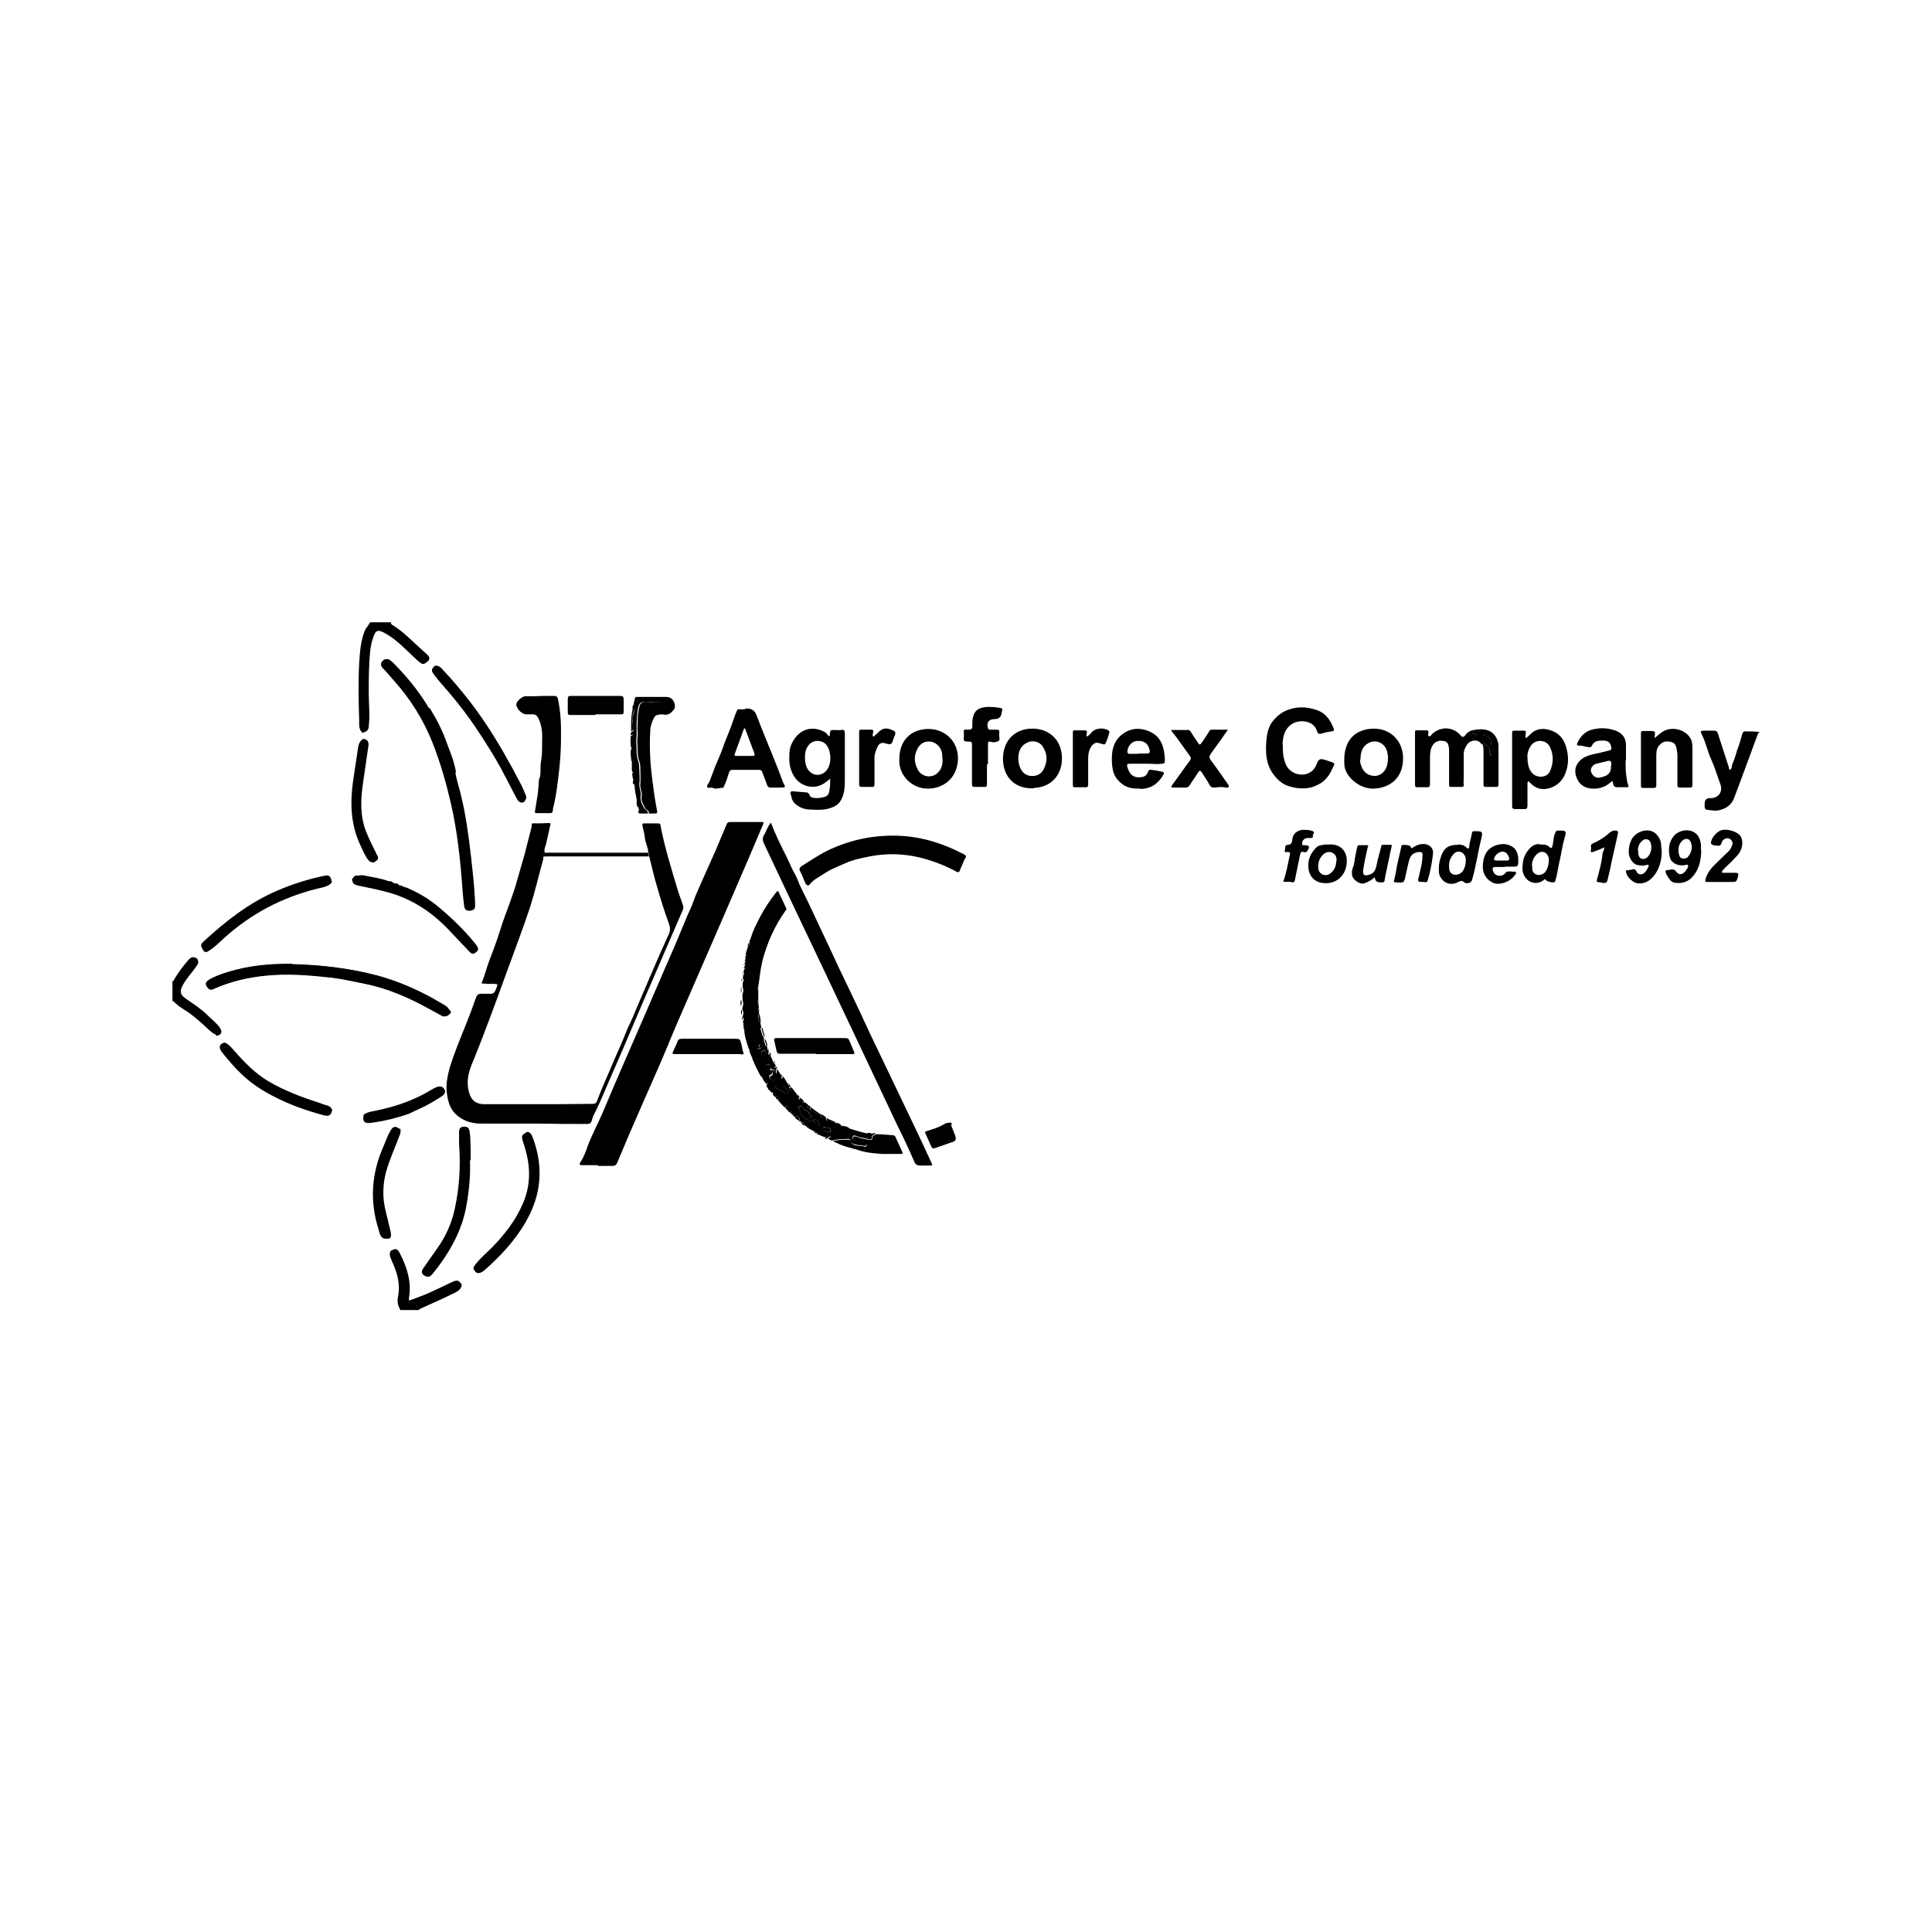 <?xml version="1.0" encoding="UTF-8"?>
<svg xmlns="http://www.w3.org/2000/svg" id="Layer_1" data-name="Layer 1" version="1.1" viewBox="0 0 566.9 566.9">
  <defs>
    <style>
      .cls-1 {
        fill: #000;
        stroke-width: 0px;
      }
    </style>
  </defs>
  <path class="cls-1" d="M516.3,214.8c-.4.2-.5.7-.7,1.1-1.5,4.1-3,8.2-4.5,12.2-.7,2-1.5,3.9-2.2,5.9-.8,2.3-2.6,3.4-4.8,3.8-1,.2-2.2-.1-3.3-.2-.5,0-.5-.5-.6-.8,0-.3,0-.7,0-1q0-1.7,1.7-1.6c2.4,0,3.7-1.9,2.9-4.1-.9-2.4-1.6-4.9-2.7-7.3-1.1-2.4-1.6-5.1-2.8-7.4-.4-.8-.3-1,.6-1,1,0,2,0,3,0,.7,0,1,.2,1.2.9,1.1,3.3,2.1,6.6,3.2,9.9,0,.2,0,.5.4.7.6-.5.4-1.3.7-1.9.8-1.7,1.1-3.5,1.8-5.2.4-1.1.7-2.3,1-3.4.2-.6.5-.9,1.1-.8,1.3,0,2.6,0,3.9.2v.4Z"></path>
  <path class="cls-1" d="M106.5,215.1c-1.3-.9-1.1-2.4-1.1-3.7-.2-5.6-.3-11.2,0-16.9.2-3.1.4-6.1,1.5-9.1.4-1.1,1.2-1.8,1.7-2.8h6.2c-.2.3,0,.5.2.7,3.2,1.9,5.7,4.6,8.4,7,.7.6,1.4,1.3,2.1,1.9.5.5.7,1.1.2,1.7-1.5,1.2-1.5,1.3-3.1,0-1.3-1.2-2.6-2.5-3.9-3.7-1.9-1.8-3.9-3.5-6.3-4.7-1.5-.7-2.1-.5-2.7,1-.6,1.6-1,3.3-1.1,4.9-.4,4-.4,8-.4,12.1,0,3.2.4,6.4,0,9.6,0,1.1-.7,1.7-1.9,1.9Z"></path>
  <path class="cls-1" d="M117.4,384.2c-.7-1.2-.9-2.4-.6-3.8.7-3.5-.2-6.8-1.6-9.9-.2-.3-.3-.7-.4-1-.4-.8-.6-1.6-.2-2.4,1.5-.9,2-.8,2.8.8,2.1,4.1,3.4,8.3,2.6,13-.1.7,0,.8.7.5,1.2-.5,2.5-.9,3.7-1.4,2.7-1.1,5.2-2.4,7.8-3.6,1.9-.9,2.3-.9,3.3.5-.1,1.2-.9,1.9-2,2.4-3.2,1.6-6.5,3.1-9.7,4.5-.3.2-.7.2-.9.6h-5.5Z"></path>
  <path class="cls-1" d="M63.4,303.6c-.1,0-.3-.1-.4-.2,0-.1,0-.1-.1,0-1.2-.7-2.2-1.8-3.2-2.7-1.8-1.6-3.6-3.2-5.6-4.4-1.1-.7-2.1-1.4-3-2.3-.1-.1-.3-.4-.5-.2v-6c.4.2.4-.2.5-.4,1.2-2,2.5-3.8,4-5.5,1-1.2,1.5-1.3,2.8-.6.1.6.6,1,0,1.8-1.2,1.9-2.8,3.5-4,5.5-1.4,2.4-1.1,3.3,1,4.7,2,1.4,4.1,2.7,5.9,4.5,1.3,1.3,2.8,2.4,3.8,3.9.8,1.3.2,2.2-1.3,2.2Z"></path>
  <path class="cls-1" d="M133.6,226.7c.2-.7,0-1.3-.2-1.9-.5-2.4-1.5-4.6-2.3-6.8-1.2-3.5-2.9-6.8-4.8-9.9,0-.1-.3-.7-.5,0,0,0-.1,0-.1-.1-2.4-4.2-5.4-7.9-8.7-11.5-.9-.9-1.7-1.9-2.7-2.7-.8-.6-1.5-.5-2.1.2-.6.7-.5,1.3,0,1.9,1.1,1.2,2.2,2.4,3.2,3.6,4.9,5.4,8.8,11.6,11.5,18.4,2.3,5.8,4,11.8,5.4,17.8,1.9,8.3,2.8,16.7,3.4,25.2.1,1.7.3,3.3.5,5,.1.8.6,1.4,1.5,1.3,1.1-.1,1.4-.4,1.4-1.6,0-.3,0-.7,0-1-.2-4.5-.7-8.9-1.2-13.3-.7-6.1-1.4-12.2-3-18.2-.5-2.1-1.2-4.2-1.6-6.4ZM85.8,282.9c-7,0-12.9.6-18.6,2.3-2,.6-4.1,1.3-5.9,2.4-1.1.7-1.1,1.4-.3,2.3.6.8,1.3.5,1.9.2,4.8-2.1,9.8-3.3,15-3.8,6.6-.7,13.1-.1,19.6.6,3.1.4,6.2,1.1,9.2,1.7,3.7.7,7.2,1.8,10.7,3.3,4.3,1.7,8.3,4,12.3,6.2.7.4,1.8,0,2.4-.7.5-.6-.2-.9-.5-1.3-.3-.5-.7-.8-1.2-1.1-1-.6-2.1-1.2-3.1-1.8-5.2-2.9-10.6-5.3-16.3-6.8-8.6-2.3-17.3-3.3-25.2-3.4ZM137.9,340.4c0-1.1,0-2.3,0-3.4,0-1.7,0-3.3-.3-5-.2-1.2-.5-1.4-1.5-1.4-.9,0-1.4.5-1.4,1.5,0,1.2,0,2.3,0,3.5.5,6.5.1,13-1.3,19.3-.9,4.1-2.6,7.9-5.1,11.4-1.4,2-2.8,4-4.2,6-.6.9-.3,1.7.7,2.1.9.4,1.5-.2,2-.8.8-1,1.6-2,2.3-3,3.5-4.9,6.3-10.2,7.4-16.1.9-4.7,1.4-9.4,1.2-14.2Z"></path>
  <path class="cls-1" d="M175.5,341.9c-1.5,0-3.1,0-4.6,0-.3,0-.7,0-.8-.2,0-.2,0-.5.3-.8.9-1.4,1.5-3,2-4.5,1.4-3.8,3.4-7.3,4.9-11,3.8-9.1,7.8-18.1,11.7-27.1,2-4.6,4-9.3,6-13.9,1.8-4.1,3.6-8.2,5.3-12.4.7-1.6,1.3-3.3,2.1-4.9.8-1.6,1.3-3.5,2.1-5.2,1.8-4.2,3.7-8.3,5.5-12.4,1.1-2.5,2.1-5.1,3.2-7.6.2-.6.6-.7,1.1-.7,3,0,6.1,0,9.1,0,.6,0,.8.1.5.7-1.3,3.1-2.6,6.1-3.9,9.2-2.6,6.1-5.3,12.2-7.9,18.3-3,6.9-6,13.8-9,20.7-2.4,5.6-4.9,11.1-7.2,16.8-1,2.3-1.9,4.6-2.9,6.8-1.8,4.1-3.6,8.2-5.4,12.3-2.2,5-4.4,10.1-6.5,15.2-.3.6-.6.9-1.3.9-1.5,0-3,0-4.4,0,0,0,0,0,0,0Z"></path>
  <path class="cls-1" d="M143,288.8c-.5-.4-1.2,0-1.7-.3,1-2.4,1.6-5,2.6-7.5,1.1-2.8,2.1-5.6,3-8.5,1.5-4.8,3.6-9.5,4.9-14.4.7-2.4,1.4-4.9,2.1-7.3.7-2.7,1.4-5.5,2.1-8.2,0-.3,0-.7.1-1,1.7,0,3.3,0,5-.1.4,0,.5.2.4.5-.6,2.3-.9,4.7-1.7,7-.1.3,0,.7,0,1,.3.6-.6.8-.4,1.4,0,.2,0,.4,0,.7-1.3,4.7-2.4,9.5-3.9,14.2-2.1,6.3-4.5,12.6-6.8,18.9-3.3,9.1-6.6,18.2-10.3,27.2-1.1,2.7-1.6,5.5-.7,8.4.7,2.2,2.1,3.2,4.4,3.2,4.5,0,9.1,0,13.6,0,6.1,0,12.1,0,18.2-.1.7,0,1.1-.2,1.3-.9.5-1.4,1.1-2.7,1.6-4,.9-2.1,1.8-4.2,2.7-6.3.9-2.1,1.8-4.2,2.7-6.2.9-2,1.6-4.1,2.6-6.1.6-1.3,1.2-2.6,1.7-3.9,3.2-7.4,6.3-14.9,9.7-22.3.5-1,.5-2,.1-3.1-1.4-3.8-2.6-7.7-3.7-11.6-.8-2.7-1.4-5.5-2.1-8.2,0-.4-.1-.8-.3-1.2,0-1.5-.9-2.9-1-4.4-.1-1.2-.5-2.4-.7-3.5,0-.4,0-.6.4-.6,1.4,0,2.8,0,4.2,0,.5,0,.7.2.7.6,1.2,6.2,3,12.1,4.8,18.1.5,1.8,1.2,3.5,1.8,5.3.2.5.1.8,0,1.3-3.8,8.9-7.7,17.7-11.5,26.6-3.4,7.9-6.7,15.8-10.2,23.7-1.5,3.4-2.8,6.8-4.5,10-.3.5-.4,1.2-.6,1.7-.2.7-.6.9-1.4.9-4.6,0-9.2,0-13.9-.1-1.6,0-3.3,0-4.9,0-4.1,0-8.1,0-12.2,0-2.8,0-5.4-.8-7.5-2.8-1.8-1.7-2.3-4-2.6-6.3-.3-2.4.2-4.8.8-7.1,1.3-4.3,3-8.4,4.7-12.6,1-2.5,2-5.1,2.9-7.7.3-1,.7-1.8,2-1.6.7,0,1.4,0,2.2,0,1,.1,1.5-.4,1.8-1.3.5-1.5,1-1.6-1.1-1.6,0-.1-.1-.2-.2,0-.4,0-.8,0-1.2,0Z"></path>
  <path class="cls-1" d="M226.2,241.4c1.4,3.6,3,6.9,4.7,10.2.8,1.7,1.5,3.4,2.4,5,.7,1.1,1,2.5,1.7,3.8,1.4,2.8,2.8,5.7,4.1,8.5,1.9,4.2,4,8.4,5.9,12.6,1.2,2.7,2.6,5.4,3.9,8.2,2.1,4.4,4.2,8.8,6.2,13.2,1.2,2.4,2.3,4.9,3.5,7.3,3.3,6.9,6.6,13.8,9.9,20.7,1.7,3.5,3.3,7,4.9,10.5.3.6,0,.6-.4.6-1,0-2,0-2.9,0-.9,0-1.4-.2-1.8-1.1-1.6-3.7-3.3-7.3-5.1-10.9-4.2-9-8.5-17.9-12.7-26.9-6.2-13.1-12.4-26.2-18.6-39.2-2.6-5.4-5.1-10.9-7.7-16.3-.5-1-.5-1.8,0-2.6.7-1.1,1-2.5,2-3.6Z"></path>
  <path class="cls-1" d="M237.1,324.2c0,0,.1.1.2.2-.2.1-.5.2-.4.4.2.4.6.2.9,0,0,0,0,0,0,0-.3.6-.3,1.1.6,1.3.8.1,1.4,1.1,2.4.8h0c0,0,0,0,0,0,0,.9.2,1.1,1.5,1h0s0,0,0,0c0,1.2.8.9,1.5.8.4.1.8.3,1.2.5,0,.4.1.7.6.3.4,0,.8.3,1.1.5.2.8.4.9,1.1.4.4.1.7.3,1.1.4.6.7,1.3,1.1,2.2,1.3.5.1.9.3,1.3.7.3.3,2,0,2.4-.4.3,0,.5,0,.8.1.1.3.3.3.6,0,.3,0,.5,0,.8.1-.6.3-1.3.5-1.2,1.4,0,.3-.5.4-.8.3-1.2-.4-2.4-.4-3.6-.9-.4-.2-1-.5-1.2.2-.2.5,0,1,.7,1.2.9.2,1.8.4,2.7.6.3,0,.7.1.6.5-.1.4-.5.4-.9.3-.5-.2-1-.2-1.5-.2-.8-.2-1.8-.2-2.1-1.1-.3-.8-.8-.8-1.4-.7-1.2.1-2.5,0-3.7.4-.5.1-.9,0-.8-.7,0-.5-.2-.5-.6-.3-.2.1-.3.3-.5.4-.1,0-.2,0-.3,0,0-.2,0-.6-.4-.3-.6-.3-1.2-.4-1.7-.8-.1-.5-.5-.5-.9-.5h0c0-.4-.3-.4-.5-.4-.3-.2-.7-.4-1-.6,0,0-.1,0-.2-.1-.2,0-.3,0-.3-.2,0-.6-.4-.6-.7-.5-.2-.2-.5-.2-.6-.5-.2-.5-.5-.9-1.1-.9,0,0-.1-.1-.2-.2,0-.3-.2-.4-.5-.2,0,0,0,0,0,0,.4-.3.4-.7.1-1-.3-.3-.7-.4-1.1,0-.3-.2-.6-.4-.8-.7.2,0,.6,0,.5-.2,0-.3-.4-.5-.7-.7-.3-.2-.4,0-.5.3-.3-.2-.5-.4-.6-.6.5-.4.4-.9,0-1.2-.1-.1-.8-.3-.9.3-.8-.7-1.5-1.6-2.2-2.4.3,0,.5-.2.5-.6,0-.2-.2-.3-.3-.4-.3,0-.5,0-.6.4,0,0-.1,0-.2,0,.1-.6-.2-.9-.7-1.1h0s0,0,0,0c0-.2.3-.4,0-.5-.2,0-.2.2-.3.3-.4-.4-.6-.8-1.1-1.1,0,0,0,0,0,0,0-.4-.5-.7-.5-1.1.1-.2.3-.4.4-.6.2-.4,0-.6-.4-.5-.8.3-.8-.6-.7-.6.2-.9-.5-.9-1-1-.9-1.7-1.8-3.5-2.5-5.3,0-.3.1-.6-.3-.8-.2-.5-.4-.9-.5-1.4,0-.5,0-.9-.4-1.2-.5-1.4-.9-2.9-1.1-4.4,0-.3.2-.7-.2-.9,0-.1,0-.3,0-.4.2-.2.1-.3,0-.4,0-.2,0-.4-.1-.6.2-.2.2-.4,0-.5,0-.1,0-.3,0-.4.1-.3.3-.7-.1-.9-.1-.2-.1-.4,0-.6.1-.5.3-1-.1-1.5-.1-.3-.1-.6,0-1,.2-.6.3-1.3,0-1.9,0-.7-.1-1.4,0-2.1.3-.6.3-1.2,0-1.9,0-.5,0-1,.1-1.5.3-.3.3-.6,0-.9,0-.5,0-.9.2-1.3.2-.1.2-.2,0-.4,0-.4,0-.8.2-1.1.2-.1.2-.2,0-.4,0-.2,0-.4.1-.6.2,0,.3-.2,0-.4,0-.2,0-.4.1-.6.2,0,.3-.2,0-.4,0-.2,0-.4.1-.6.2,0,.3-.2,0-.4,0-.1,0-.3.1-.4.2,0,.3-.2,0-.4.1-.8.4-1.7.7-2.5.4-.3.4-.8.4-1.2,0-.4.1-.7.3-1,.3,0,.2-.3.2-.5.6-2.2,1.7-4.1,2.7-6.1,1.3-2.5,2.9-4.8,4.6-7,.2-.2.3-.4.6-.5.8,1.7,1.6,3.4,2.4,5.1.1.3,0,.5-.2.7-3.2,4.5-5.4,9.4-6.8,14.8-.6,2.5-.8,5-1.2,7.5-.4.4-.3.9,0,1.3,0,.8,0,1.6,0,2.5-.3.4-.3.8,0,1.1.1.5.2,1,.1,1.5-.2.3-.3.5,0,.7.1.2.2.5.1.8-.3.7,0,1.4-.1,2.1,0,.3.3.3.5.4.1.6.2,1.1.3,1.7-.1,0-.3,0-.3.2.4.8.3,1.7.9,2.4.1.2.2.4.2.6-.3.7.5,1.3.3,2h0s0,0,0,0h0c.1,0,.3,0,.4,0,.2.2.2.5.3.8-.1.3-.1.5.2.5,0,.2.2.4.2.6-.3.5-.2.8.4.9.3.6.5,1.1.8,1.7,0,.3,0,.5.3.6.3.3.5.7.6,1.1-.2,0-.5,0-.4.2.1.3.3,0,.5,0,0,0,0,0,0,.1,0,.4-.1.8-.2,1.5-.2-.7-.5-.9-.9-1-.2,0-.3-.4-.6-.2-.3.2,0,.4.2.6.4.6.4,1-.3,1.2-.2,0-.3.2-.3.4,0,.5,1,1.6,1.4,1.5.7-.1.4-.7.5-1.2,0,0,0-.1,0-.2q.2-1.4,1.4-.6c.1,0,.3,0,.4.1,0,0,0,0,0,.1-.3.7-.2,1.1.7,1,.3.3.5.5.7.9,0,.3,0,.5.4.5,0,0,0,0,0,0,0,.5,0,.8.6.8,0,0,.1,0,.1.1-.2,0-.5.3-.3.5.4.3.6,1,1.3.7.3.3.6.6.9,1,0,.4.1.6.5.6.1.1.2.2.3.3-.5.4-.2.7.2.9.1.1.4,0,.5.3.3.8,1,.8,1.6.9ZM238.1,327.4c-.5-.6-1-1.2-1.6-1.8,0,0,0,0,0,0-.5.3-.5,0-.6-.3-.1-.4-.5-.6-.8-.7-.5-.2-1,.3-.7.7.6.9.5,2.3,1.8,2.8.3.1.8.2,1,.6.2.4.5.4.8.2.5-.3.8-.2,1,.4.2.6.8.6,1.2.9.2,0,.3-.1.2-.3-.4-.6-.5-1.4-1.4-1.5-.7,0-1.3,0-.9-1ZM227.3,318.6c.6,1.4,2.1,1.1,2.9,2,.2.2.7.1,1,0,.1,0,.2-.3.1-.4-.6-.5-.8-1.5-1.8-1.6-.7,0-1.4,0-2.2,0ZM242.3,330.8c-.3,0-.7-.2-.8.2-.1.3.2.5.3.7.4.4,1.1.4,1.6.7.1,0,.2-.2.3-.3.3-.8-.1-1.3-1.3-1.3ZM226.1,313.1c0-.4-.2-.8-.6-.9-.5,0-.7.4-.8.7,0,.4.2.9.6,1,.5,0,.6-.5.8-.9ZM224.9,309.1c-.4-.1,0-.9-.7-.8-.3,0-.8,0-.7.5,0,.3.1.9.7.7.2,0,.7,0,.7-.5ZM223,307.4c-.3-.3,0-.9-.5-1-.3,0-.3.3-.3.6,0,.4,0,.8.6.8.2,0,.3,0,.3-.3ZM244.6,334.5s0,0,0,0c0,0,0,0,0,0,0,0,0,0,0,0,0,0,0,0,0,0Z"></path>
  <path class="cls-1" d="M262.2,245.2c7.4,0,14.2,2.1,20.7,5.5,1,.5.3,1.2.1,1.5-.5,1.1-.9,2.2-1.4,3.3-.2.5-.4.5-.9.3-2.9-1.6-5.9-2.8-9-3.7-5.8-1.7-11.6-1.9-17.5-.6-2.1.4-4.2.9-6.2,1.8-2.2,1-4.4,1.8-6.4,3.2-1.4.9-2.9,1.6-4,3-.4.6-.9.2-1.2-.2-.6-1.2-1-2.6-1.7-3.8-.3-.6.1-1.1.6-1.4,2.4-1.5,4.7-3.1,7.3-4.4,6.1-3,12.6-4.5,19.4-4.5Z"></path>
  <path class="cls-1" d="M243.7,228.4c-.9.7-1.5,1.3-2.3,1.7-2.8,1.6-6.4.6-8.2-2-1.1-1.7-1.6-3.4-1.6-5.4,0-1.4,0-2.7.5-4,1.7-4.3,5.7-6.2,9.9-3.9.4.2.6.6.9.9.1.1.2.3.4.3.2,0,.2-.3.2-.5.1-1.3.1-1.3,1.5-1.3.6,0,1.2.1,1.8,0,1-.2,1.1.3,1.1,1.1,0,4.5,0,9,0,13.6,0,2.1-.1,4.1-1.2,6-.8,1.4-2.2,2-3.7,2.4-2,.5-4,.3-6,.2-1.9-.2-4.6-1.5-4.8-3.9,0-.2-.2-.3-.2-.5-.2-.7,0-1,.8-.9,1.2.1,2.4.2,3.7.3.5,0,.8.2,1,.7.2.6.6.8,1.2.9,1.2.2,2.3,0,3.4-.3.6-.2.9-.6,1.1-1.1.4-1.4.4-2.8.4-4.4ZM236.2,222.2c0,1.1.1,2.2.7,3.3,1.2,2.1,3.7,2.5,5.4.8,1.5-1.5,1.8-4.6.7-6.9-.6-1.3-1.6-1.9-3-2-1.4,0-2.4.6-3.1,1.8-.6,1-.7,2-.7,3.1Z"></path>
  <path class="cls-1" d="M218.5,207.9c.2,0,.4,0,.7,0q2.1,0,2.8,2c1.5,4,3.2,8,4.8,12,1,2.4,1.9,4.8,2.8,7.2.1.3.2.6.4.9.5,1,.5,1-.7,1.1-1.1,0-2.1,0-3.2,0-.5,0-.8-.2-1-.7-.4-1.3-1-2.5-1.4-3.8-.2-.5-.4-.7-1-.7-2.6,0-5.2,0-7.8,0-.6,0-.8.2-1,.8-.4,1.3-.8,2.6-1.4,3.9-.1.2-.2.6-.5.6-.9-.1-1.9.5-2.8,0-.6-.3-1.5.3-1.7-.3-.2-.4.5-1.1.7-1.6.6-1.5,1.1-3,1.7-4.5.7-1.7,1.5-3.4,2.1-5.1.7-2.1,1.6-4.1,2.4-6.2.6-1.6,1.1-3.3,1.8-4.9.2-.4.3-.5.6-.5.7.1,1.4,0,2.1,0ZM218.5,213.7c0,0-.1,0-.2.1-.9,2.5-1.8,5-2.7,7.4-.2.7.2.6.5.6,1.5,0,3.1,0,4.6,0,.7,0,.9-.1.6-.9-.8-2.1-1.6-4.3-2.4-6.4-.1-.3-.2-.7-.5-.9Z"></path>
  <path class="cls-1" d="M164.6,217.5c0,2.9-.3,6.9-.8,10.8-.3,2.4-.6,4.8-1.1,7.1-.1.8-.5,1.6-.5,2.5,0,.4-.3.7-.7.7-1.3,0-2.6,0-4,0-.6,0-.6-.3-.5-.7.2-1.2.4-2.4.6-3.7.3-1.6.4-3.3.5-4.9,0-.6.3-1.1.4-1.6.2-1.3,0-2.7.2-4,.5-2.5.3-5.1.4-7.6,0-1.9-.3-3.7-1.2-5.5-.4-.7-.9-1-1.6-1-.6,0-1.3,0-1.9,0-1.2,0-2.7-1.5-2.9-2.7-.2-.9,1.5-2.5,2.6-2.6,1.9,0,3.8,0,5.7-.1,1,0,2,0,2.9,0,.6,0,.8.2,1,.8.8,3.7,1,7.5.9,12.4Z"></path>
  <path class="cls-1" d="M376.4,218.4c0,2.2.1,4.1.9,5.9,1.2,2.8,5,4,7.6,2,.7-.6,1.1-1.2,1.4-2,0,0,0,0,0,0,.6-1.6,1-1.8,2.6-1.3.7.2,1.4.5,2.1.7.4.2.7.4.4.9-.6,1.1-1,2.4-1.9,3.4-.7.9-1.5,1.6-2.5,2.1-2.8,1.6-5.9,1.5-8.8.6-2-.6-3.5-2-4.7-3.7-2.1-3-2.2-6.4-1.9-9.9.2-1.9.6-3.9,1.8-5.4,1.2-1.5,2.8-2.9,4.8-3.5,2.6-.9,5.1-.8,7.7,0,2.9.8,4.4,2.9,5.4,5.5.3.7,0,.8-.5.9-1.1.1-2.2.4-3.2.7-.6.1-.9,0-1.1-.6-1-3.6-5.5-3.6-7.5-2.2-2.3,1.6-2.5,3.8-2.7,6Z"></path>
  <path class="cls-1" d="M447.9,216.5c.4-.4.7-.6,1-.9,1.8-1.9,4-2.1,6.4-1.2,2.9,1.1,4.1,3.4,4.6,6.3.4,2.2.2,4.3-.6,6.3-.8,2-2.3,3.5-4.4,4.2-2.5.8-4.4.2-6.1-1.7-.1-.1-.2-.3-.4-.2-.2,0-.1.3-.2.5,0,2.2,0,4.3,0,6.5,0,1-.3,1.2-1.2,1.1-.8,0-1.6,0-2.4,0-.7,0-.9-.2-.9-.9,0-5.9,0-11.9,0-17.8,0-1.2,0-2.4,0-3.6,0-.5,0-.7.7-.7.9,0,1.8,0,2.7,0,.6,0,.7.2.6.7,0,.5-.2.9,0,1.5ZM448.2,222.2c0,1.5.2,2.8.9,4,.7,1.1,1.7,1.7,3,1.7,1.3,0,2.3-.6,2.8-1.8.9-2.2,1-4.5,0-6.7-.5-1.2-1.5-1.9-2.9-2-1.4,0-2.5.7-3.1,1.9-.5.9-.8,1.9-.7,2.9Z"></path>
  <path class="cls-1" d="M434.7,218.4c-.8-1.6-3.3-1.4-4.3.2-.5.8-.9,1.6-.9,2.6,0,2.2,0,4.5,0,6.7,0,.8-.1,1.7,0,2.5,0,.5-.4.5-.6.5-1.1,0-2.1,0-3.2,0-.6,0-.5-.5-.5-.8,0-2,0-4,0-6,0-1.4,0-2.8,0-4.1-.1-2-.7-2.5-1.8-2.6-1.9-.3-3,.8-3.5,2.3-.2.8-.3,1.7-.3,2.5,0,2.6,0,5.3,0,7.9,0,.6-.2.9-.8.9-.9,0-1.9,0-2.8,0-.6,0-.8-.1-.8-.7,0-5.1,0-10.2,0-15.4,0-.5.1-.7.6-.6.8,0,1.7,0,2.5,0,.6,0,1,.1.8.8,0,.3-.2.8.2.9.4.2.6-.2.8-.5,2.7-2.6,6.4-2.2,8.5.3.4.5.8.6,1.3,0,.6-.9,1.4-1.4,2.5-1.6.5.5-.1.7-.4,1.1.3,0,.5-.1.6,0,.8.6,1.8.1,2.7.4.6.2,1.2.1,1.6.8,0,.1.3.2.4.3.3.2.5.4.3.8-.1.3,0,.5,0,.8.2,1.1,0,2.2,0,3.4-.7-.6-.5-1.1-.5-1.6,0-1.2-1-1.5-1.7-2.1-.2-.2-.3.4-.7.3Z"></path>
  <path class="cls-1" d="M403.1,213.8c5.3,0,8.7,4,8.6,8.9-.1,5.7-3.9,8.5-8.6,8.7-4.1.2-8.3-3.5-8.6-6.7-.7-8.2,3.9-10.8,8.5-10.9ZM399.1,222.8c0,.5,0,1.2.3,1.8.5,1.6,1.5,2.7,3.2,3,1.5.3,2.8-.3,3.7-1.5,1.3-1.8,1.3-5.4,0-7.1-1.1-1.4-3.1-1.9-4.7-1-1.9,1-2.4,2.8-2.4,4.9Z"></path>
  <path class="cls-1" d="M477,223.2c0,1.9,0,3.8.4,5.7,0,.3.1.7.2,1,.4,1.1.4,1.1-.8,1.1-.5,0-1.1,0-1.6,0-1,0-1.8.1-1.9-1.3,0-.8-.6-.3-.9,0-1.4,1.2-3.1,1.8-5,1.7-2.2,0-3.9-1.1-4.7-3-.9-2-.6-4.2,1.6-5.8,1.1-.8,2.4-1.1,3.7-1.4,1.4-.3,2.8-.6,4.2-1,.6-.1.7-.4.6-1-.4-1.4-.8-1.8-2.3-1.9-1.4,0-2.7,0-3.4,1.5-.2.5-.6.5-1.2.4-.9-.1-1.7-.5-2.6-.4-.5,0-.7-.2-.5-.7.9-2.1,2.4-3.6,4.7-4.1,2.2-.5,4.4-.4,6.6.4,1.8.7,2.9,2,3,3.9,0,1.6,0,3.2,0,4.8ZM472.8,224.6c0-.3,0-.4,0-.5q0-1.1-1.1-.8c-1.1.3-2.2.5-3.3.8-1,.3-1.7,1.2-1.6,2.1.2,1.1,1.3,2.2,2.4,2,2.4-.4,3.6-1.2,3.5-3.5Z"></path>
  <path class="cls-1" d="M263.9,222.6c0-5.4,3.5-8.6,8.3-8.7,4.8-.1,8.8,3.3,8.9,8.5,0,5.3-3.6,8.8-8.5,9-5,.2-9.1-4-8.7-8.8ZM276.5,222.6c0-.7,0-1.4-.2-2.1-.5-1.6-1.8-2.7-3.3-2.9-1.7-.2-3,.6-3.8,2.1-1.1,2.1-1,4.2.2,6.3,1.2,2,3.9,2.4,5.6.9,1.3-1.1,1.6-2.6,1.6-4.2Z"></path>
  <path class="cls-1" d="M303.4,231.3c-5.5.3-9.1-3.2-9.1-8.7,0-4.9,3.1-8.6,8.2-8.8,5.1-.2,8.9,3.1,9.1,8.3.2,4.8-2.7,8.8-8.1,9.1ZM298.8,222.5c0,1.1.2,2.1.7,3.1.7,1.4,1.9,2.1,3.4,2.1,1.4,0,2.6-.6,3.3-1.9,1.2-2.3,1.2-4.5-.2-6.7-.9-1.5-3-2-4.6-1.2-1.9.9-2.6,2.6-2.6,4.6Z"></path>
  <path class="cls-1" d="M334.5,231.4c-1.9,0-3.7-.1-5.3-1.4-1.4-1.1-2.4-2.5-2.7-4.3-.3-1.5-.3-2.9-.2-4.4.2-2.2.9-4.1,2.7-5.6,3-2.5,6.4-2.2,9.2-.6,1.9,1.1,2.9,3,3.3,5.1.2,1,.3,2,.3,3,0,.6-.1.8-.8.9-1.4.2-2.9,0-4.3,0-1.7,0-3.5,0-5.2,0-.8,0-.9.3-.7,1,.7,2.4,2.1,3.3,4.3,2.9.8-.1,1.4-.6,1.7-1.4.2-.7.6-.8,1.2-.7.9.1,1.8.3,2.8.5,1.1.2.7.7.4,1.2-1.5,2.5-3.7,3.9-6.7,3.9ZM334.1,221.1h0c.8,0,1.6,0,2.4,0,.9,0,1-.4.8-1.1-.4-1.8-1.6-2.7-3.5-2.6-1.5,0-2.8,1.3-3,3,0,.6.2.8.6.8.9,0,1.8,0,2.6,0Z"></path>
  <path class="cls-1" d="M485.6,216.5c1.2-1,2.2-2,3.6-2.4,2.7-.8,5.9.5,7,2.9.3.7.4,1.5.4,2.3,0,3.7,0,7.4,0,11.1,0,.5-.2.7-.6.7-1,0-2,0-3,0-.7,0-.8-.2-.8-.8,0-2.9,0-5.7,0-8.6,0-.8-.2-1.6-.3-2.3-.2-.8-.6-1.5-1.6-1.7-1-.2-2-.3-2.9.5-1.2.9-1.4,2.1-1.4,3.5,0,2.9,0,5.7,0,8.6,0,.6-.1.9-.8.9-1,0-2,0-3,0-.5,0-.7-.1-.7-.6,0-5.2,0-10.3,0-15.5,0-.5.2-.6.6-.6.9,0,1.8,0,2.6,0,.7,0,1,.2.9.9,0,.4-.2.8,0,1.3Z"></path>
  <path class="cls-1" d="M343.5,214.2c1.8,0,3.5,0,5.2,0,.4,0,.5.3.7.5.7,1.2,1.5,2.3,2.3,3.5.2.3.3.4.7,0,.9-1.1,1.6-2.4,2.4-3.6.2-.3.3-.5.7-.5,1.5,0,3.1,0,4.8,0-1.5,2.2-2.9,4.2-4.4,6.2-1.3,1.8-1.4,1.8,0,3.6,1.5,2,2.9,4.1,4.4,6.2.2.2.4.5.2.8-.2.4-.6.2-.8.2-1.1-.3-2.3-.1-3.4,0-.7,0-1.1-.2-1.4-.8-.7-1.3-1.5-2.5-2.3-3.7-.4-.6-.6-.6-1,0-.8,1.3-1.7,2.5-2.5,3.8-.3.5-.7.7-1.3.7-1.2,0-2.3,0-3.5,0-.5,0-.8,0-.4-.7,1.8-2.4,3.5-4.9,5.3-7.3.3-.5.3-.7,0-1.2-1.4-1.9-2.7-3.8-4.1-5.7-.4-.6-1-1-1.4-1.9Z"></path>
  <path class="cls-1" d="M154,235.2c-.9.6-1.8.3-2.4-.9-1.3-2.4-2.5-4.9-3.8-7.3-2.5-4.8-5.4-9.3-8.4-13.8-2.1-3.1-4.4-6.1-6.8-9-1.7-2.1-3.6-4-5.2-6.2-.9-1.2-.9-1.5.1-2.6,1.1-.3,1.8.4,2.4,1.1,2.9,3,5.5,6.2,8.1,9.5,2.6,3.4,5,6.9,7.2,10.5.8,1.3,1.6,2.6,2.4,4,1.9,3.3,3.7,6.6,5.4,9.9.5,1,.9,2,1.3,3,.3.7,0,1.2-.4,1.7Z"></path>
  <path class="cls-1" d="M139.6,373.3c-.9-1.1-.9-1.2,0-2.4,1.4-1.8,3.2-3.3,4.8-4.9,3.7-3.8,6.9-7.9,9-12.8,2.3-5.2,2.3-10.5.8-15.8-.2-.8-.5-1.6-.7-2.3-.6-1.8-.5-2.1,1.3-3,1,.2,1.3,1.1,1.6,1.9,2.8,7.6,2.6,15.1-1,22.4-2.9,5.9-7.2,10.8-12,15.2-.7.6-1.3,1.3-2.1,1.7-.6.3-1.1.4-1.7,0Z"></path>
  <path class="cls-1" d="M194.6,209.6c-.5,0-1.1,0-1.6.2-.7,0-1,.6-1.3,1.2-.5,1.1-.9,2.3-.9,3.6-.3,4.8,0,9.5.6,14.2.4,3.1.8,6.1,1.4,9.1.1.6,0,.8-.6.8-.6,0-1.2,0-1.8,0,0-.4-.1-.8-.5-1-.4-.2-.6-.5-.7-.8-.6-1.1-1.2-2.1-.9-3.4.2-1.1-.6-2.2-.4-3.5.1-1.3,0-2.7,0-4,0-.9,0-1.8-.3-2.6-.7-1.8-.4-3.6-.6-5.4-.1-1.1.2-2.2.1-3.2-.1-.9,0-1.8,0-2.7,0-1.6.1-3.2.5-4.7.2-1.1.9-1.5,2-1.3.3,0,.7.1,1,0,1.2-.3,2.4-.1,3.7-.2.5,0,.9.1,1.2.4.5.4.5,1.3,0,1.4-1.2.4-1.1,1.1-.6,1.9Z"></path>
  <path class="cls-1" d="M289.6,224.3c0,1.9,0,3.9,0,5.8,0,.6-.2.9-.8.8-.9,0-1.9,0-2.8,0-.7,0-.8-.2-.8-.9,0-3.7,0-7.4,0-11,0-1.4,0-1.4-1.3-1.4-.9,0-1.2-.2-1.1-1.1,0-.5.1-1.1,0-1.6-.1-.8.2-.9.8-.8.2,0,.3,0,.5,0,.9,0,1.3-.2,1.2-1.2,0-.9,0-1.9.3-2.8.5-1.8,1.8-2.4,3.4-2.6,1.5-.2,2.9,0,4.4.2.6.1.9.3.6,1,0,.2-.1.4-.1.5q-.2,1.8-2,1.8c-1.8,0-2.5,1-2,2.7.1.4.4.3.7.4.5,0,1.1,0,1.6,0,.8,0,1.2.1,1,1,0,.3,0,.6,0,.8,0,.5.3,1.2-.2,1.5-.6.4-1.5.5-2.2.3-.9-.3-.9,0-.9.8,0,1.9,0,3.8,0,5.7,0,0,0,0,0,0Z"></path>
  <path class="cls-1" d="M239.5,309.2c-3.5,0-7,0-10.6,0-.6,0-.8-.1-1-.7-.2-1-.5-2.1-.7-3.1-.1-.5-.1-.8.6-.8,6.8,0,13.6,0,20.3,0,.6,0,.9.2,1.1.7.5,1.1.9,2.2,1.4,3.3.3.6,0,.7-.5.7-3.5,0-7.1,0-10.6,0h0Z"></path>
  <path class="cls-1" d="M256.3,216.2c.5-.5,1-.9,1.4-1.3,1.4-1.4,2.5-1.4,4.3-.6.7.3.9.7.6,1.3-.1.3-.2.7-.4,1.1-.6,1.9-.7,1.9-2.5,1.4-.9-.3-1.7,0-2.1.8-.5,1.1-1,2.2-1,3.4,0,2.6,0,5.2,0,7.7,0,.7-.2,1-.9.9-1,0-2,0-2.9,0-.5,0-.7-.2-.7-.7,0-5.2,0-10.3,0-15.5,0-.4.1-.6.6-.6,1,0,2,0,2.9,0,.7,0,.7.3.6.8,0,.4-.3.7,0,1.2Z"></path>
  <path class="cls-1" d="M319,216.1c.6-.4,1-.8,1.4-1.3,1.1-1.2,3.6-1.4,4.9-.4.2.2.3.3.2.6-.3,1-.6,2.1-1.1,3.1-.2.3-.3.4-.7.3-.4-.2-.9-.2-1.4-.4-.8-.3-1.8.4-2.3,1.4-.5.9-.7,1.9-.7,3,0,2.6,0,5.1,0,7.7,0,.8-.3,1-1,.9-.9,0-1.9,0-2.8,0-.5,0-.7,0-.7-.7,0-5.2,0-10.4,0-15.5,0-.5.3-.5.6-.5.9,0,1.8,0,2.7,0,.8,0,.9.2.8.9,0,.3-.2.6,0,.9Z"></path>
  <path class="cls-1" d="M451.7,247.8c1.3,0,2.3,0,3,.8.2.2.6.5.8-.3.4-1.3.2-2.7.9-4,.2-.4.3-.6.7-.6,0,0,.1,0,.2,0,2.4,0,2.4.1,1.7,2.5-.6,2-.8,4.1-1.3,6.1-.5,2-.7,4.1-1.3,6.1,0,.1-.1.3-.2.4-.5.3-2.3-.1-2.6-.6-.2-.3-.4-.3-.6,0-1.7,1.4-4.1,1.1-5.4-.7-.8-1.1-1-2.3-.8-3.8.1-1.6.6-3,1.6-4.2.9-1.2,2.1-2,3.5-1.8ZM449.6,254.1c0,.3,0,.6,0,.8,0,.8.4,1.4,1.2,1.7.8.3,1.7.1,2.4-.5,1-.9,1.6-3.6,1.1-4.8-.6-1.4-2-1.8-3.2-.8-1.1,1-1.6,2.2-1.6,3.6Z"></path>
  <path class="cls-1" d="M487.6,249.8c0,2.2-.5,4.3-1.5,6-1.1,1.9-2.8,3.6-5.4,3.4-1.5,0-3.6-2.1-3.6-3.5,0-.1,0-.3.1-.3.6-.1,1.2-.1,1.8-.3.7-.2,1,.2,1.3.8.3.7,1.4.9,2.1.3.6-.5,1-1.2,1.3-1.9.3-.6-.2-.6-.6-.5-.9.3-1.8.2-2.7,0-1.5-.4-2.5-2.3-2.5-3.8,0-1.4.3-2.6.9-3.8,1.5-2.5,5.1-3.3,6.9-1.7,1,.9,1.6,1.9,1.7,3.2,0,.7.1,1.4.2,2ZM480.7,249.5c0,.4,0,.6,0,.9.1.7.3,1.4,1.1,1.6.8.2,1.4-.2,1.9-.8.9-1.2,1-2.5.7-3.8-.3-1.1-1.5-1.5-2.4-.8-1,.8-1.4,1.8-1.4,3Z"></path>
  <path class="cls-1" d="M427.8,247.8c.8,0,1.8.1,2.5.9.5.5.8.3.8-.3.1-1.3.6-2.6.8-3.9,0-.5.3-.6.7-.6,2.4,0,2.6,0,2,2.4-1,4-1.5,8-2.7,12-.2.8-1.6,1.2-2.4.5-.6-.5-.9-.3-1.6,0-2.2,1.2-4.5.4-5.5-2-.3-.7-.2-1.5-.2-2.2,0-1.4.4-2.7.9-4,.9-2,2.2-2.7,4.6-2.7ZM430.1,252.7c0-.2,0-.3,0-.5,0-1-.7-2-1.5-2.2-.9-.3-1.7,0-2.4,1-.8,1-1.1,2.2-1,3.5,0,.9.3,1.8,1.3,2.1,1,.3,2.2-.2,2.8-1.1.5-.9.8-1.8.8-2.9Z"></path>
  <path class="cls-1" d="M499.2,249.5c-.1,3.2-.7,6-3,8.2-1.4,1.3-3.1,1.6-4.9,1.3-1-.2-1.5-1.1-2-1.9-.2-.3-.4-.6-.5-1-.2-.4-.1-.8.5-.8.4,0,.9-.1,1.3-.2.4,0,.8.1,1.1.5.9,1.2,1.7,1.2,2.7.2.1-.1.2-.2.3-.4.3-.5.8-1,.6-1.5-.2-.4-.9,0-1.3,0-1.5.1-2.7-.3-3.6-1.4-.3-.4-.4-.9-.5-1.3-.4-2-.2-3.9,1-5.6,1.1-1.6,3.8-2.6,6-1.5,1.4.7,2,2.1,2.2,3.7,0,.6,0,1.2,0,1.6ZM492.5,249.5c0,.4,0,.8.2,1.2,0,.6.4,1.1,1,1.2.6.1,1.2,0,1.6-.5,1-1.2,1.4-2.6.9-4.1-.4-1.3-1.6-1.5-2.6-.6-.8.8-1.1,1.7-1.1,2.8Z"></path>
  <path class="cls-1" d="M217.3,309.3c-1.2,0-2.4,0-3.7,0-5.1,0-10.2,0-15.4,0-1,0-1-.1-.6-1,.4-.9.9-1.8,1.2-2.7.2-.6.6-.8,1.2-.8,5.1,0,10.2,0,15.3,0,1.9,0,1.8,0,2.3,1.8.2.8.2,1.7.6,2.4.2.3-.3.3-.5.4-.1-.3-.3-.2-.5,0Z"></path>
  <path class="cls-1" d="M174.7,209.8c-2.4,0-4.8,0-7.3,0-.7,0-.8-.2-.8-.8,0-1.3,0-2.6,0-3.9,0-.7.2-.9.9-.9,4.6,0,9.2,0,13.8,0,1.7,0,1.7,0,1.7,1.6,0,1,0,2.1,0,3.1,0,.6-.2.7-.7.7-2.5,0-5,0-7.5,0,0,0,0,0,0,0Z"></path>
  <path class="cls-1" d="M505.3,256.1c1.3,0,2.6,0,3.9,0,.8,0,1,.2.8,1-.5,1.7-.4,1.7-2.2,1.7-2.3,0-4.6,0-6.9,0-.4,0-.6,0-.5-.7.5-1.8,1.5-3.2,2.9-4.5,1.3-1.3,2.6-2.6,4-3.9.5-.5.7-1.1,1-1.8.3-.8-.3-1.7-1.1-1.9-.8-.2-1.8.4-2,1.2-.2.9-.7,1.1-1.6.9-.1,0-.2,0-.4,0-1.2-.2-1.4-.6-.9-1.8.5-1.1,1.3-1.9,2.3-2.5,1.7-.9,5.3.1,6.2,1.7.9,1.5.4,4.1-1.1,5.6-1.1,1.2-2.3,2.4-3.5,3.5-.3.3-.6.7-.9,1,0,0,0,.2,0,.3Z"></path>
  <path class="cls-1" d="M389.9,247.8c3.7-.3,6,2.4,5.1,6.5-.7,3.3-3.5,5.2-6.8,4.8-2.8-.3-4.4-2.4-4.3-5.3,0-2.1,1-3.8,2.4-5.2.7-.6,1.8-.7,2.8-.8.3,0,.7,0,.8,0ZM392.2,252.6c0-1-.2-1.9-1.3-2.4-.9-.4-2-.2-2.8.7-1,1-1.3,2.2-1.3,3.5,0,1,.4,1.8,1.3,2.2,1,.4,1.9.1,2.7-.7.9-.9,1.3-2.1,1.3-3.3Z"></path>
  <path class="cls-1" d="M441.6,254.4c-1,0-1.9,0-2.9,0-.6,0-.8.3-.7.8.2.8.6,1.5,1.5,1.7.8.2,1.6,0,2.2-.7.3-.5.8-.5,1.3-.5.3,0,.6,0,.9.1.3,0,.7-.2.9.2.2.4-.2.6-.4.9-1.3,1.9-4.7,3.1-6.6,2-1.8-1-2.8-2.7-2.7-4.9.1-2.5.9-4.7,3.4-5.8,1.6-.6,3.3-.8,4.8,0,1.7.8,2.2,2.4,2.2,4.1,0,2,0,2-2,2-.7,0-1.3,0-2,0,0,0,0,0,0,0ZM440.4,252.5h0c.6,0,1.2,0,1.8,0,.5,0,.8-.2.6-.8-.3-.9-.7-1.6-1.7-1.8-.9-.1-2,.6-2.5,1.5-.4.9-.3,1.1.7,1.1.4,0,.7,0,1.1,0Z"></path>
  <path class="cls-1" d="M194.6,209.6c-.5-.9-.6-1.5.6-1.9.5-.2.5-1.1,0-1.4-.4-.3-.8-.4-1.2-.4-1.2,0-2.4-.1-3.7.2-.3,0-.7,0-1,0-1.1-.3-1.7.2-2,1.3-.4,1.6-.4,3.2-.5,4.7,0,.9,0,1.8,0,2.7.1,1.1-.2,2.1-.1,3.2.2,1.8-.1,3.6.6,5.4.3.8.2,1.7.3,2.6,0,1.3.2,2.7,0,4-.1,1.3.6,2.3.4,3.5-.2,1.3.3,2.4.9,3.4.2.3.4.6.7.8.4.2.5.6.5,1-.7,0-1.5,0-2.2,0-.5,0-.7-.2-.6-.7.6-.5.5-.9-.3-1.3-.1-.3-.2-.7-.2-1,.2-1.5-.5-2.9-.5-4.5,0-.3,0-1.1-.6-1.3,0,0,0-.2,0-.2,0,0,0,0,0,0,0-.1,0-.3,0-.4.2-.3.2-.6,0-.9-.1-.5-.2-1-.2-1.5,0,0,.3-.1.3-.2,0-.2-.2-.2-.3-.2,0,0,0,0,0-.1,0,0,0,0,0,0,.4-.8.3-1.6.3-2.5,0-.4-.2-.6-.5-.5-.2-1.1-.3-2.3-.2-3.4.6-.4.6-.7,0-.9-.1-1.1-.1-2.1,0-3.2.2,0,.5,0,.5-.3,0-.3-.2-.3-.4-.3,0-.2,0-.3,0-.5,1-.2.8-1,.6-1.6-.4-.8-.1-1.6-.2-2.4,0-1.3,1.2-2.5.3-3.8,0-.7.3-1.4.4-2.1,0-.4.4-.4.7-.4,2.8,0,5.6,0,8.5,0,1.2,0,2.1.7,2.4,1.9.4,1.2,0,1.8-1,2.7-.7.6-1.4.7-2.2.6ZM187.6,232.2s0,0,0-.1c0,0,0,0,0,.1,0,0,0,0,0,.1,0,0,0,0,0-.1Z"></path>
  <path class="cls-1" d="M403.4,257.4c-.9.8-1.8,1.3-2.8,1.7-1.5.7-3.8-1-3.9-2.5,0-.7,0-1.4.3-2.1.5-1.2.5-2.6.8-3.9.1-.6.3-1.3.4-1.9,0-.3.2-.6.5-.7.9,0,1.8,0,2.6,0,.3,0,.1.5,0,.7-.5,2.2-1,4.4-1.3,6.6-.2,1.4.3,1.8,1.7,1.4,1.7-.5,2-1.7,2.3-3.2.3-1.7.9-3.4,1.3-5.2,0-.2.1-.4.4-.4.8,0,1.6,0,2.4,0,.4,0,.3.3.2.6-.5,2.4-1,4.7-1.5,7.1-.2.8-.4,1.7-.5,2.6,0,.5-.3.8-.9.7-.2,0-.3,0-.5,0q-1.4,0-1.5-1.5Z"></path>
  <path class="cls-1" d="M417.5,258.8c-1.6-.1-1.5,0-1.2-1.5.5-2.1,1.1-4.2,1.1-6.5,0-.7-.3-.8-.8-.8-1.6,0-2.7.8-3.1,2.4-.4,1.4-.7,2.9-1,4.3-.5,2.4-.5,2.4-3,2.2-.5,0-.6-.2-.4-.7.5-1.9.7-4,1.2-5.9.3-1.3.6-2.6.9-3.9,0,0,0-.2,0-.3.3-.4,2.6-.1,2.7.3.2.7.4.5.8.2,1.1-.7,2.3-1.1,3.6-.9,1.4.3,2.3,1.3,2.2,2.7-.3,2.7-.8,5.4-1.6,8-.3.9-1,.2-1.5.4Z"></path>
  <path class="cls-1" d="M242.8,334.2c.2-.1.3-.3.5-.4.3-.2.6-.2.6.3,0,.7.4.9.8.7,1.2-.4,2.5-.3,3.7-.4.6,0,1.2,0,1.4.7.3.9,1.3,1,2.1,1.1.5,0,1,0,1.5.2.4.2.8.1.9-.3.1-.4-.3-.5-.6-.5-.9-.2-1.8-.3-2.7-.6-.7-.2-.9-.7-.7-1.2.2-.6.7-.3,1.2-.2,1.1.5,2.4.6,3.6.9.3,0,.8,0,.8-.3,0-1,.6-1.1,1.2-1.4,1.6,0,3.2.2,4.8.3.4,0,.6.1.8.4.7,1.5,1.4,3.1,2.1,4.6.2.5-.1.5-.5.5-1.9,0-3.7,0-5.5,0-2.2-.2-4.4-.3-6.5-1-2.2-.7-4.6-1.1-6.7-2.2-.9-.4-1.8-.7-2.6-1.3Z"></path>
  <path class="cls-1" d="M434.7,218.4c.3.1.5-.5.7-.3.7.6,1.7.9,1.7,2.1,0,.5-.2,1.1.5,1.6,0-1.2.1-2.3,0-3.4,0-.3-.2-.6,0-.8.2-.4,0-.6-.3-.8-.2-.1-.4-.2-.4-.3-.4-.6-.9-.6-1.6-.8-.9-.2-1.9.2-2.7-.4-.1,0-.3,0-.6,0,.2-.4.9-.6.4-1.1,3.3-.6,6.1,0,7.1,3.4.2.6.2,1.2.2,1.9,0,3.5,0,7.1,0,10.6,0,.6-.2.9-.9.8-.9,0-1.8,0-2.7,0-.7,0-.9-.2-.8-.9,0-3.1,0-6.2,0-9.2,0-.8,0-1.7-.3-2.5ZM436.8,215.3s0,0-.1,0c0,0,0,0,.1,0,0,0,0,0,.1,0,0,0,0,0-.1,0Z"></path>
  <path class="cls-1" d="M376.5,258.8c1-2.7,1.4-5.4,2-8.1.2-.7-.2-.6-.7-.7-.3,0-1,.2-.8-.4.2-.6-.2-1.6.8-1.7,1,0,1.3-.6,1.4-1.5.1-1.7,1.3-2.7,3-2.9,1,0,1.9,0,2.8.3.5.2.7.4.4.9-.1.2-.2.3-.2.5.3.6-.3.6-.6.7-.3,0-.6,0-.8,0-1-.1-1.9.8-1.7,1.8,0,.4.4.3.7.3,1.5.1,1.6.4.8,1.7-.3.4-.6.5-1,.3-.7-.2-.9,0-1.1.7-.5,2.5-1,4.9-1.5,7.3-.1.7-.3,1.1-1.2.8-.7-.2-1.4.1-2.2-.1Z"></path>
  <path class="cls-1" d="M470.8,248.6c-1.2.6-2.3,1-3.4,1.4-.5.2-.7,0-.6-.5,0-.4.2-.7,0-1.1,0-.5.2-.8.6-.9,1.7-.8,3.3-1.7,4.7-3,.5-.4,1-.8,1.7-.8.9,0,1.1.2.9,1.1-.5,2.4-1.1,4.8-1.6,7.1-.4,2.1-.9,4.2-1.4,6.3-.2.8-.6.9-1.2.9-.3,0-.7-.2-1-.2-1.1-.1-1.1-.1-.8-1.2.6-2.3,1.3-4.6,1.5-7,0-.7.6-1.2.5-2Z"></path>
  <path class="cls-1" d="M279.1,330.2c.4.9.7,1.9,1.1,2.8.5,1.4.3,1.8-1,2.2-1.6.6-3.3,1.1-4.9,1.7-.5.2-.8,0-1-.4-.6-1.3-1.1-2.5-1.7-3.8-.3-.5-.1-.7.3-.8,1.9-.6,3.7-1.1,5.4-2.2.4-.2.9-.2,1.4-.3.4,0,.8.1.4.7Z"></path>
  <path class="cls-1" d="M190.1,250.1c.2.4.3.8.3,1.2-.4,0-.8,0-1.2,0-9.7,0-19.3,0-29,0-.3,0-.6,0-.9.2-.2-.6.7-.8.4-1.4.3.2.7.1,1,.1,9.5,0,19,0,28.4,0,.3,0,.6,0,.9,0Z"></path>
  <path class="cls-1" d="M229.6,315.7c-.1,0-.3,0-.4-.1q-1.2-.8-1.4.6c0,0,0,.1,0,.2,0,.4.2,1-.5,1.2-.4,0-1.4-1-1.4-1.5,0-.2.1-.4.3-.4.7-.3.7-.7.3-1.2-.1-.2-.4-.4-.2-.6.2-.2.4.2.6.2.4,0,.7.3.9,1,.1-.7.2-1.1.2-1.5.5.8,1,1.6,1.5,2.4Z"></path>
  <path class="cls-1" d="M185.9,206.8c.9,1.3-.4,2.5-.3,3.8,0,.8-.2,1.5.2,2.4.2.5.4,1.3-.6,1.6,0-2.1-.1-4.2.4-6.3.1-.5-.2-1.1.3-1.4Z"></path>
  <path class="cls-1" d="M255,332.7c-.4.4-2.1.7-2.4.4-.4-.4-.8-.6-1.3-.7-.9-.2-1.6-.6-2.2-1.3,1.9.6,3.9,1.2,5.9,1.6Z"></path>
  <path class="cls-1" d="M186.2,229.9c.6.3.6,1.1.6,1.3,0,1.5.7,2.9.5,4.5-.6-.3-.3-.9-.4-1.3-.3-1.5-.7-2.9-.7-4.5Z"></path>
  <path class="cls-1" d="M240.9,327c-1,.3-1.5-.7-2.4-.8-.9-.1-.9-.6-.6-1.3,1,.7,1.9,1.4,2.9,2.1Z"></path>
  <path class="cls-1" d="M223.3,315.5c.6,0,1.2,0,1,1,0,0,0,1,.7.6.3-.1.5.1.4.5-.1.2-.3.4-.4.6-.7-.8-1.3-1.7-1.7-2.7Z"></path>
  <path class="cls-1" d="M237.1,324.2c-.7,0-1.4,0-1.6-.9,0-.2-.3-.2-.5-.3-.3-.3-.7-.5-.2-.9.4.4,1,.6,1.1,1.3,0,0-.2,0,0,.2,0,0,0,0,.1-.1.6,0,.8.5,1.1.8Z"></path>
  <path class="cls-1" d="M185.5,223.3c.4,0,.6.2.5.5,0,.8,0,1.7-.3,2.5-.4,0-.3-.4-.3-.7,0-.8,0-1.6,0-2.3Z"></path>
  <path class="cls-1" d="M223.2,299.9c-.3,0-.5,0-.5-.4,0-.7-.2-1.4.1-2.1.2.8.4,1.6.4,2.4Z"></path>
  <path class="cls-1" d="M233.3,327.8c.4-.4.8-.3,1.1,0,.2.3.2.7-.1,1-.3-.4-.9-.4-1-1Z"></path>
  <path class="cls-1" d="M224.3,304.2c-.6-.7-.5-1.7-.9-2.4,0,0,.1-.2.3-.2.3.9.5,1.7.7,2.6Z"></path>
  <path class="cls-1" d="M230.4,325c.2-.6.8-.4.9-.3.3.3.4.8,0,1.2-.4-.2-.6-.5-.9-.9Z"></path>
  <path class="cls-1" d="M242.4,327.9c-1.4,0-1.6,0-1.5-1,.6.3,1.1.6,1.5,1Z"></path>
  <path class="cls-1" d="M233.1,320.2c-.7.3-.9-.4-1.3-.7-.2-.2,0-.4.3-.5.4.3.7.7,1,1.2Z"></path>
  <path class="cls-1" d="M227.7,322c0-.3.3-.5.6-.4.2,0,.3.2.3.4,0,.3-.2.5-.5.6-.2-.1-.4-.3-.5-.6Z"></path>
  <path class="cls-1" d="M217.4,289.5c.2.6.3,1.3,0,1.9,0-.6,0-1.3,0-1.9Z"></path>
  <path class="cls-1" d="M217.4,293.4c.4.6.2,1.2,0,1.9-.1-.6-.2-1.2,0-1.9Z"></path>
  <path class="cls-1" d="M244,328.8c-.7,0-1.5.3-1.5-.8.5.3,1,.6,1.5.8Z"></path>
  <path class="cls-1" d="M231.9,326.5c0-.3.2-.5.5-.3.3.2.6.3.7.7,0,.2-.4,0-.5.2-.3-.1-.4-.3-.6-.6Z"></path>
  <path class="cls-1" d="M248,330.7c-.7.5-.9.4-1.1-.4.4,0,.8.2,1.1.4Z"></path>
  <path class="cls-1" d="M224.8,306.8c.1-.7-.6-1.3-.3-2,.4.6.5,1.3.7,2h-.4Z"></path>
  <path class="cls-1" d="M187.3,236.7c.8.4.9.8.3,1.3-.2-.4-.2-.9-.3-1.3Z"></path>
  <path class="cls-1" d="M217.5,296.3c.4.5.2,1,.1,1.5-.2-.5-.2-1-.1-1.5Z"></path>
  <path class="cls-1" d="M222.5,290.8c-.3-.4-.3-.9,0-1.3,0,.4,0,.9,0,1.3Z"></path>
  <path class="cls-1" d="M230.4,316.8c-.8,0-1-.3-.7-1,.3.3.5.6.7,1Z"></path>
  <path class="cls-1" d="M235,329.3c.6,0,.9.4,1.1.9-.6,0-.8-.5-1.1-.9Z"></path>
  <path class="cls-1" d="M237.9,324.8c-.3.2-.7.4-.9,0-.2-.2.2-.3.4-.4.2.1.4.3.6.4Z"></path>
  <path class="cls-1" d="M222.5,294.4c-.3-.4-.3-.7,0-1.1,0,.4.1.8,0,1.1Z"></path>
  <path class="cls-1" d="M219.6,306.8c.4.3.4.8.4,1.2-.4-.3-.5-.7-.4-1.2Z"></path>
  <path class="cls-1" d="M226.3,309.7c-.6-.1-.7-.4-.4-.9.2.3.3.6.4.9Z"></path>
  <path class="cls-1" d="M226.8,320.8c.5.2.8.5.7,1.1-.4-.3-.8-.5-.7-1.1Z"></path>
  <path class="cls-1" d="M217.6,287.1c.2.3.3.6,0,.9,0-.3,0-.6,0-.9Z"></path>
  <path class="cls-1" d="M217.7,298.4c.4.3.3.6.1.9-.1-.3-.1-.6-.1-.9Z"></path>
  <path class="cls-1" d="M185.3,218.9c.7.3.6.6,0,.9-.1-.3-.1-.6,0-.9Z"></path>
  <path class="cls-1" d="M219.8,276.6c0,.5,0,.9-.4,1.2,0-.4.1-.9.4-1.2Z"></path>
  <path class="cls-1" d="M186.1,228.3c.3.3.3.6,0,.9-.4-.3-.3-.6,0-.9Z"></path>
  <path class="cls-1" d="M232,318.9c-.6,0-.7-.3-.6-.8.3.2.5.5.6.8Z"></path>
  <path class="cls-1" d="M236.7,330.6c.4,0,.8,0,.7.5-.3,0-.6-.3-.7-.5Z"></path>
  <path class="cls-1" d="M185.2,215.1c.2,0,.5,0,.4.3,0,.3-.3.3-.5.3,0-.2,0-.4,0-.6Z"></path>
  <path class="cls-1" d="M239.5,332.5c.4,0,.8,0,.9.5-.4,0-.7-.2-.9-.5Z"></path>
  <path class="cls-1" d="M222.7,296.7c-.3-.2-.3-.5,0-.7.1.2.1.5,0,.7Z"></path>
  <path class="cls-1" d="M218.3,301.6c.4.2.2.6.2.9-.2-.3-.2-.6-.2-.9Z"></path>
  <path class="cls-1" d="M245.7,329.7c-.4.3-.6.1-.6-.3.2,0,.4.1.6.3Z"></path>
  <path class="cls-1" d="M220.5,309.5c.4.1.2.5.3.8-.3-.2-.4-.4-.3-.8Z"></path>
  <path class="cls-1" d="M217.3,309.3c.2-.2.3-.2.5,0-.2.2-.3.2-.5,0Z"></path>
  <path class="cls-1" d="M228.1,313.3c-.2.1-.4.3-.5,0,0-.2.2-.2.4-.2,0,0,0,.1.1.2Z"></path>
  <path class="cls-1" d="M218,299.7c.3.1.3.3,0,.5-.1-.2-.1-.3,0-.5Z"></path>
  <path class="cls-1" d="M234.5,321.8c-.4,0-.6-.2-.5-.6.2.1.4.3.5.6Z"></path>
  <path class="cls-1" d="M256.3,332.9c-.2.2-.4.2-.6,0,.2,0,.4,0,.6,0Z"></path>
  <path class="cls-1" d="M242.1,333.9c.5-.3.3,0,.4.3-.3.1-.3,0-.4-.3Z"></path>
  <path class="cls-1" d="M227.4,311.9c-.4,0-.3-.3-.3-.6.2.1.3.4.3.6Z"></path>
  <path class="cls-1" d="M226.6,320.5c0-.1,0-.4.3-.3.3.2,0,.4,0,.5-.1,0-.2-.1-.2-.3Z"></path>
  <path class="cls-1" d="M238.9,332.1c.3,0,.5,0,.5.4-.2,0-.5-.1-.5-.4Z"></path>
  <path class="cls-1" d="M218.4,282c.2.2.1.3,0,.4,0-.1,0-.2,0-.4Z"></path>
  <path class="cls-1" d="M231.4,318.2c-.3,0-.4-.2-.4-.5.2.1.3.3.4.5Z"></path>
  <path class="cls-1" d="M225.6,308.2c-.3,0-.3-.3-.2-.5.1.2.2.3.2.5Z"></path>
  <path class="cls-1" d="M234.3,328.9c.3-.2.4,0,.5.2-.2,0-.4,0-.5-.2Z"></path>
  <path class="cls-1" d="M218.1,300.8c.2,0,.3.2,0,.4,0-.1-.1-.2,0-.4Z"></path>
  <path class="cls-1" d="M217.8,285.3c.2.1.2.3,0,.4,0-.1,0-.2,0-.4Z"></path>
  <path class="cls-1" d="M218,283.8c.2.1.1.3,0,.4,0-.1,0-.2,0-.4Z"></path>
  <path class="cls-1" d="M218.2,282.9c.2.2.2.3,0,.4,0-.1,0-.2,0-.4Z"></path>
  <path class="cls-1" d="M218.6,281c.2.2.1.3,0,.4,0-.1,0-.2,0-.4Z"></path>
  <path class="cls-1" d="M218.8,280.3c.2.2.1.3,0,.4,0-.1,0-.2,0-.4Z"></path>
  <path class="cls-1" d="M220.4,275c0,.2,0,.4-.2.5,0-.2,0-.4.2-.5Z"></path>
  <path class="cls-1" d="M185.8,226.5c.1,0,.3,0,.3.2,0,0-.2.1-.3.2,0-.1,0-.2,0-.4Z"></path>
  <path class="cls-1" d="M225.5,319.4s0,0,0,0c0,0,0,0,0,0,0,0,0,0,0,0,0,0,0,0,.1,0Z"></path>
  <path class="cls-1" d="M237.7,331.4c0,0,.1,0,.2.1-.1,0-.2,0-.2-.1Z"></path>
  <path class="cls-1" d="M186.1,229.6s0,0,0,0c0,0,0,0,0,0,0,0,0,0,0,0Z"></path>
  <path class="cls-1" d="M97.4,258.6c0,.4-.3.6-.6.9-1.2.8-2.6,1-3.9,1.3-10.3,2.6-19.4,7.4-27.3,14.6-1.4,1.3-2.8,2.7-4.5,3.7-.4.3-.8.4-1.3,0-1-1.7-1.1-1.8,0-2.9,6.4-5.9,13.3-11.3,21.4-14.8,4.6-2,9.4-3.5,14.3-4.5.9-.2,1.5.3,1.7,1.2,0,.2,0,.4.2.5Z"></path>
  <path class="cls-1" d="M116.9,259.6s0,0,.1,0c0,.3,0,.7.4.7.5,0,1,.3,1.5,0,3.7,1.5,7.1,3.5,10.1,6.1,3.7,3.1,7.2,6.5,10.3,10.3.1.2.3.4.4.5.8,1.2.8,1.5,0,2.2-.8.7-1.3.6-2.2-.4-1.8-1.9-3.6-3.8-5.4-5.7-5-5.4-10.9-9.4-18-11.4-2.9-.8-5.8-1.4-8.8-2-1.4-.3-1.9-.7-2-1.9,0,0,0-.1.1-.2.2,0,.3-.2.3-.4.2-.3.5-.4.8-.5.4,0,.8,0,1.1.2,1.1.5,2.3.8,3.6.8.7,0,1.4,0,2.1.2.9.2,1.8.7,2.8.5.1,0,.3,0,.5,0,.2,0,.4.1.6.2.3.9,1,.4,1.6.5Z"></path>
  <path class="cls-1" d="M106.4,216.8c1.3,0,1.9.8,1.7,2.1-.5,3.7-1.1,7.3-1.6,11-.7,4.8-.9,9.6,1,14.3.8,2,1.8,4,2.8,6,.1.2.2.5.4.8.4.7.3,1.3-.5,1.7-.1,0-.2.2-.3.3-1.2.3-1.8-.5-2.3-1.3-.8-1.3-1.4-2.7-2-4-2.7-5.9-2.9-12.1-2-18.5.5-3.3,1-6.6,1.5-10,.2-1,.5-1.8,1.5-2.4Z"></path>
  <path class="cls-1" d="M114.7,258.9c-.2,0-.3,0-.5,0-1,.2-1.9-.3-2.8-.5-.7-.2-1.4-.2-2.1-.2-1.2,0-2.4-.3-3.6-.8-.3-.1-.7-.2-1.1-.2.7-.4,1.5-.5,2.3-.3,2.4.5,4.9.8,7.2,1.7.2,0,.4.1.6.2,0,0,0,0,0,.1Z"></path>
  <path class="cls-1" d="M103.8,257.6c0,.2,0,.3-.3.4-.2-.3,0-.3.3-.4Z"></path>
  <path class="cls-1" d="M65.9,305.9c1.3.5,2.1,1.6,3,2.6,2.9,3.3,6,6.5,9.9,8.8,4.6,2.7,9.6,4.6,14.6,6.2.9.3,1.8.7,2.7.9.7.2,1.1.6,1.4,1.3-.4,1.6-1,2-2.7,1.5-5.2-1.4-10.2-3.2-14.9-5.7-3.3-1.7-6.3-3.7-9-6.3-2.1-2-4-4.2-5.8-6.5-1.1-1.4-.7-2.5.9-2.8Z"></path>
  <path class="cls-1" d="M117.5,331.5c.1.6,0,1.2-.3,1.8-1.3,3.5-2.9,6.9-3.9,10.5-1,3.7-1.1,7.5-.2,11.3.5,2.1,1,4.1,1.5,6.2,0,0,0,0,0,0,.4,2,0,2.4-2,2.1-1.1-.5-1.2-1.6-1.5-2.6-2.7-8.4-2.1-16.6,1.5-24.6.6-1.4,1.1-2.9,1.9-4.3.8-1.4,1.4-1.6,2.7-.7,0,0,.2,0,.4.1Z"></path>
  <path class="cls-1" d="M106.6,327.2c.9-.8,2.1-1,3.2-1.2,6-1.2,11.7-3.1,16.9-6.3.5-.3.9-.5,1.4-.7,1-.4,1.8-.2,2.3.6.4.7.2,1.5-.8,2.1-2,1.3-4.2,2.6-6.4,3.6-1.1.5-2.2,1-3.2,1.5-3.7,1.3-7.5,2.2-11.3,2.7-1.8.2-2.4-.5-2-2.2Z"></path>
  <path class="cls-1" d="M62.9,303.3c0,0,.1,0,.1,0,0,0-.1,0-.1,0Z"></path>
  <path class="cls-1" d="M133.6,226.7c.4,2.2,1.1,4.3,1.6,6.4,1.5,6,2.3,12.1,3,18.2.5,4.4,1,8.9,1.2,13.3,0,.3,0,.7,0,1,0,1.2-.3,1.4-1.4,1.6-1,.1-1.4-.4-1.5-1.3-.2-1.6-.4-3.3-.5-5-.7-8.5-1.6-16.9-3.4-25.2-1.4-6.1-3.1-12-5.4-17.8-2.7-6.9-6.5-13-11.5-18.4-1.1-1.2-2.2-2.4-3.2-3.6-.6-.6-.7-1.3,0-1.9.6-.7,1.3-.8,2.1-.2,1,.8,1.8,1.8,2.7,2.7,3.3,3.5,6.2,7.3,8.7,11.5,0,0,0,0,.1.1,1.3,2.3,2.5,4.6,3.6,7,1.6,3.6,2.9,7.4,4,11.2,0,.2,0,.3.1.4h0Z"></path>
  <path class="cls-1" d="M85.8,282.9c7.8.2,16.6,1.1,25.2,3.4,5.7,1.6,11.1,3.9,16.3,6.8,1,.6,2.1,1.2,3.1,1.8.5.3.9.6,1.2,1.1.3.4,1,.7.5,1.3-.6.8-1.7,1.1-2.4.7-4-2.2-8-4.4-12.3-6.2-3.5-1.4-7-2.5-10.7-3.3-3.1-.6-6.1-1.3-9.2-1.7-6.5-.8-13.1-1.3-19.6-.6-5.2.5-10.2,1.7-15,3.8-.6.3-1.3.5-1.9-.2-.8-.9-.8-1.6.3-2.3,1.8-1.1,3.9-1.8,5.9-2.4,5.7-1.7,11.6-2.4,18.6-2.3Z"></path>
  <path class="cls-1" d="M137.9,340.4c.2,4.8-.3,9.5-1.2,14.2-1.2,6-3.9,11.2-7.4,16.1-.7,1-1.5,2-2.3,3-.5.6-1.1,1.2-2,.8-1-.4-1.3-1.1-.7-2.1,1.4-2,2.8-4,4.2-6,2.4-3.5,4.1-7.3,5.1-11.4,1.4-6.4,1.7-12.8,1.3-19.3,0-1.2,0-2.3,0-3.5,0-1,.4-1.5,1.4-1.5,1,0,1.3.2,1.5,1.4.3,1.6.2,3.3.3,5,0,1.1,0,2.3,0,3.4Z"></path>
  <path class="cls-1" d="M118.9,260.4c-.5.3-1,0-1.5,0-.5,0-.3-.4-.4-.7.7.1,1.3.4,1.9.7Z"></path>
  <path class="cls-1" d="M116.9,259.6c-.6,0-1.3.4-1.6-.5.6,0,1.1.2,1.6.5Z"></path>
  <path class="cls-1" d="M144.4,288.7c0,0-.1,0-.2,0,0-.2.1-.1.2,0Z"></path>
  <path class="cls-1" d="M238.1,327.4c-.4.9.2.9.9,1,.9,0,1,.9,1.4,1.5,0,.1,0,.4-.2.3-.4-.2-1.1-.2-1.2-.9-.1-.6-.5-.7-1-.4-.4.2-.6.3-.8-.2-.2-.4-.7-.5-1-.6-1.3-.5-1.2-1.8-1.8-2.8-.2-.4.2-.8.7-.7.4.1.7.3.8.7.1.3.2.7.6.3,0,0,0,0,0,0,.5.6,1,1.2,1.6,1.8Z"></path>
  <path class="cls-1" d="M227.3,318.6c.8,0,1.5,0,2.2,0,.9,0,1.2,1,1.8,1.6.1.1,0,.3-.1.4-.3.2-.8.2-1,0-.8-.9-2.3-.6-2.9-2Z"></path>
  <path class="cls-1" d="M242.3,330.8c1.2,0,1.7.5,1.3,1.3,0,.1-.1.4-.3.3-.5-.4-1.1-.3-1.6-.7-.2-.2-.5-.4-.3-.7.2-.3.6,0,.8-.2Z"></path>
  <path class="cls-1" d="M226.1,313.1c-.2.4-.3,1-.8.9-.4,0-.7-.6-.6-1,0-.4.3-.8.8-.7.5,0,.6.5.6.9Z"></path>
  <path class="cls-1" d="M224.9,309.1c0,.6-.4.4-.7.5-.6.2-.6-.4-.7-.7-.1-.5.4-.5.7-.5.7-.1.4.6.7.8Z"></path>
  <path class="cls-1" d="M223,307.4c0,.3-.1.3-.3.3-.5,0-.5-.4-.6-.8,0-.3,0-.6.3-.6.4.2.2.8.5,1Z"></path>
  <path class="cls-1" d="M244.6,334.5s0,0,0,0c0,0,0,0,0,0,0,0,0,0,0,0,0,0,0,0,0,0Z"></path>
  <polygon class="cls-1" points="224.8 306.8 224.7 306.9 224.7 306.9 224.8 306.8"></polygon>
  <path class="cls-1" d="M187.6,232.2s0,0,0,.1c0,0,0,0,0-.1,0,0,0,0,0-.1,0,0,0,0,0,.1Z"></path>
  <path class="cls-1" d="M436.8,215.3s0,0,.1,0c0,0,0,0-.1,0,0,0,0,0-.1,0,0,0,0,0,.1,0Z"></path>
  <path class="cls-1" d="M236,323.4s0,0-.1.1c-.1-.1,0-.1,0-.2,0,0,0,0,0,0Z"></path>
  <path class="cls-1" d="M133.5,226.3c.2,0,.2.2.1.4-.2,0-.2-.2-.1-.4Z"></path>
</svg>

